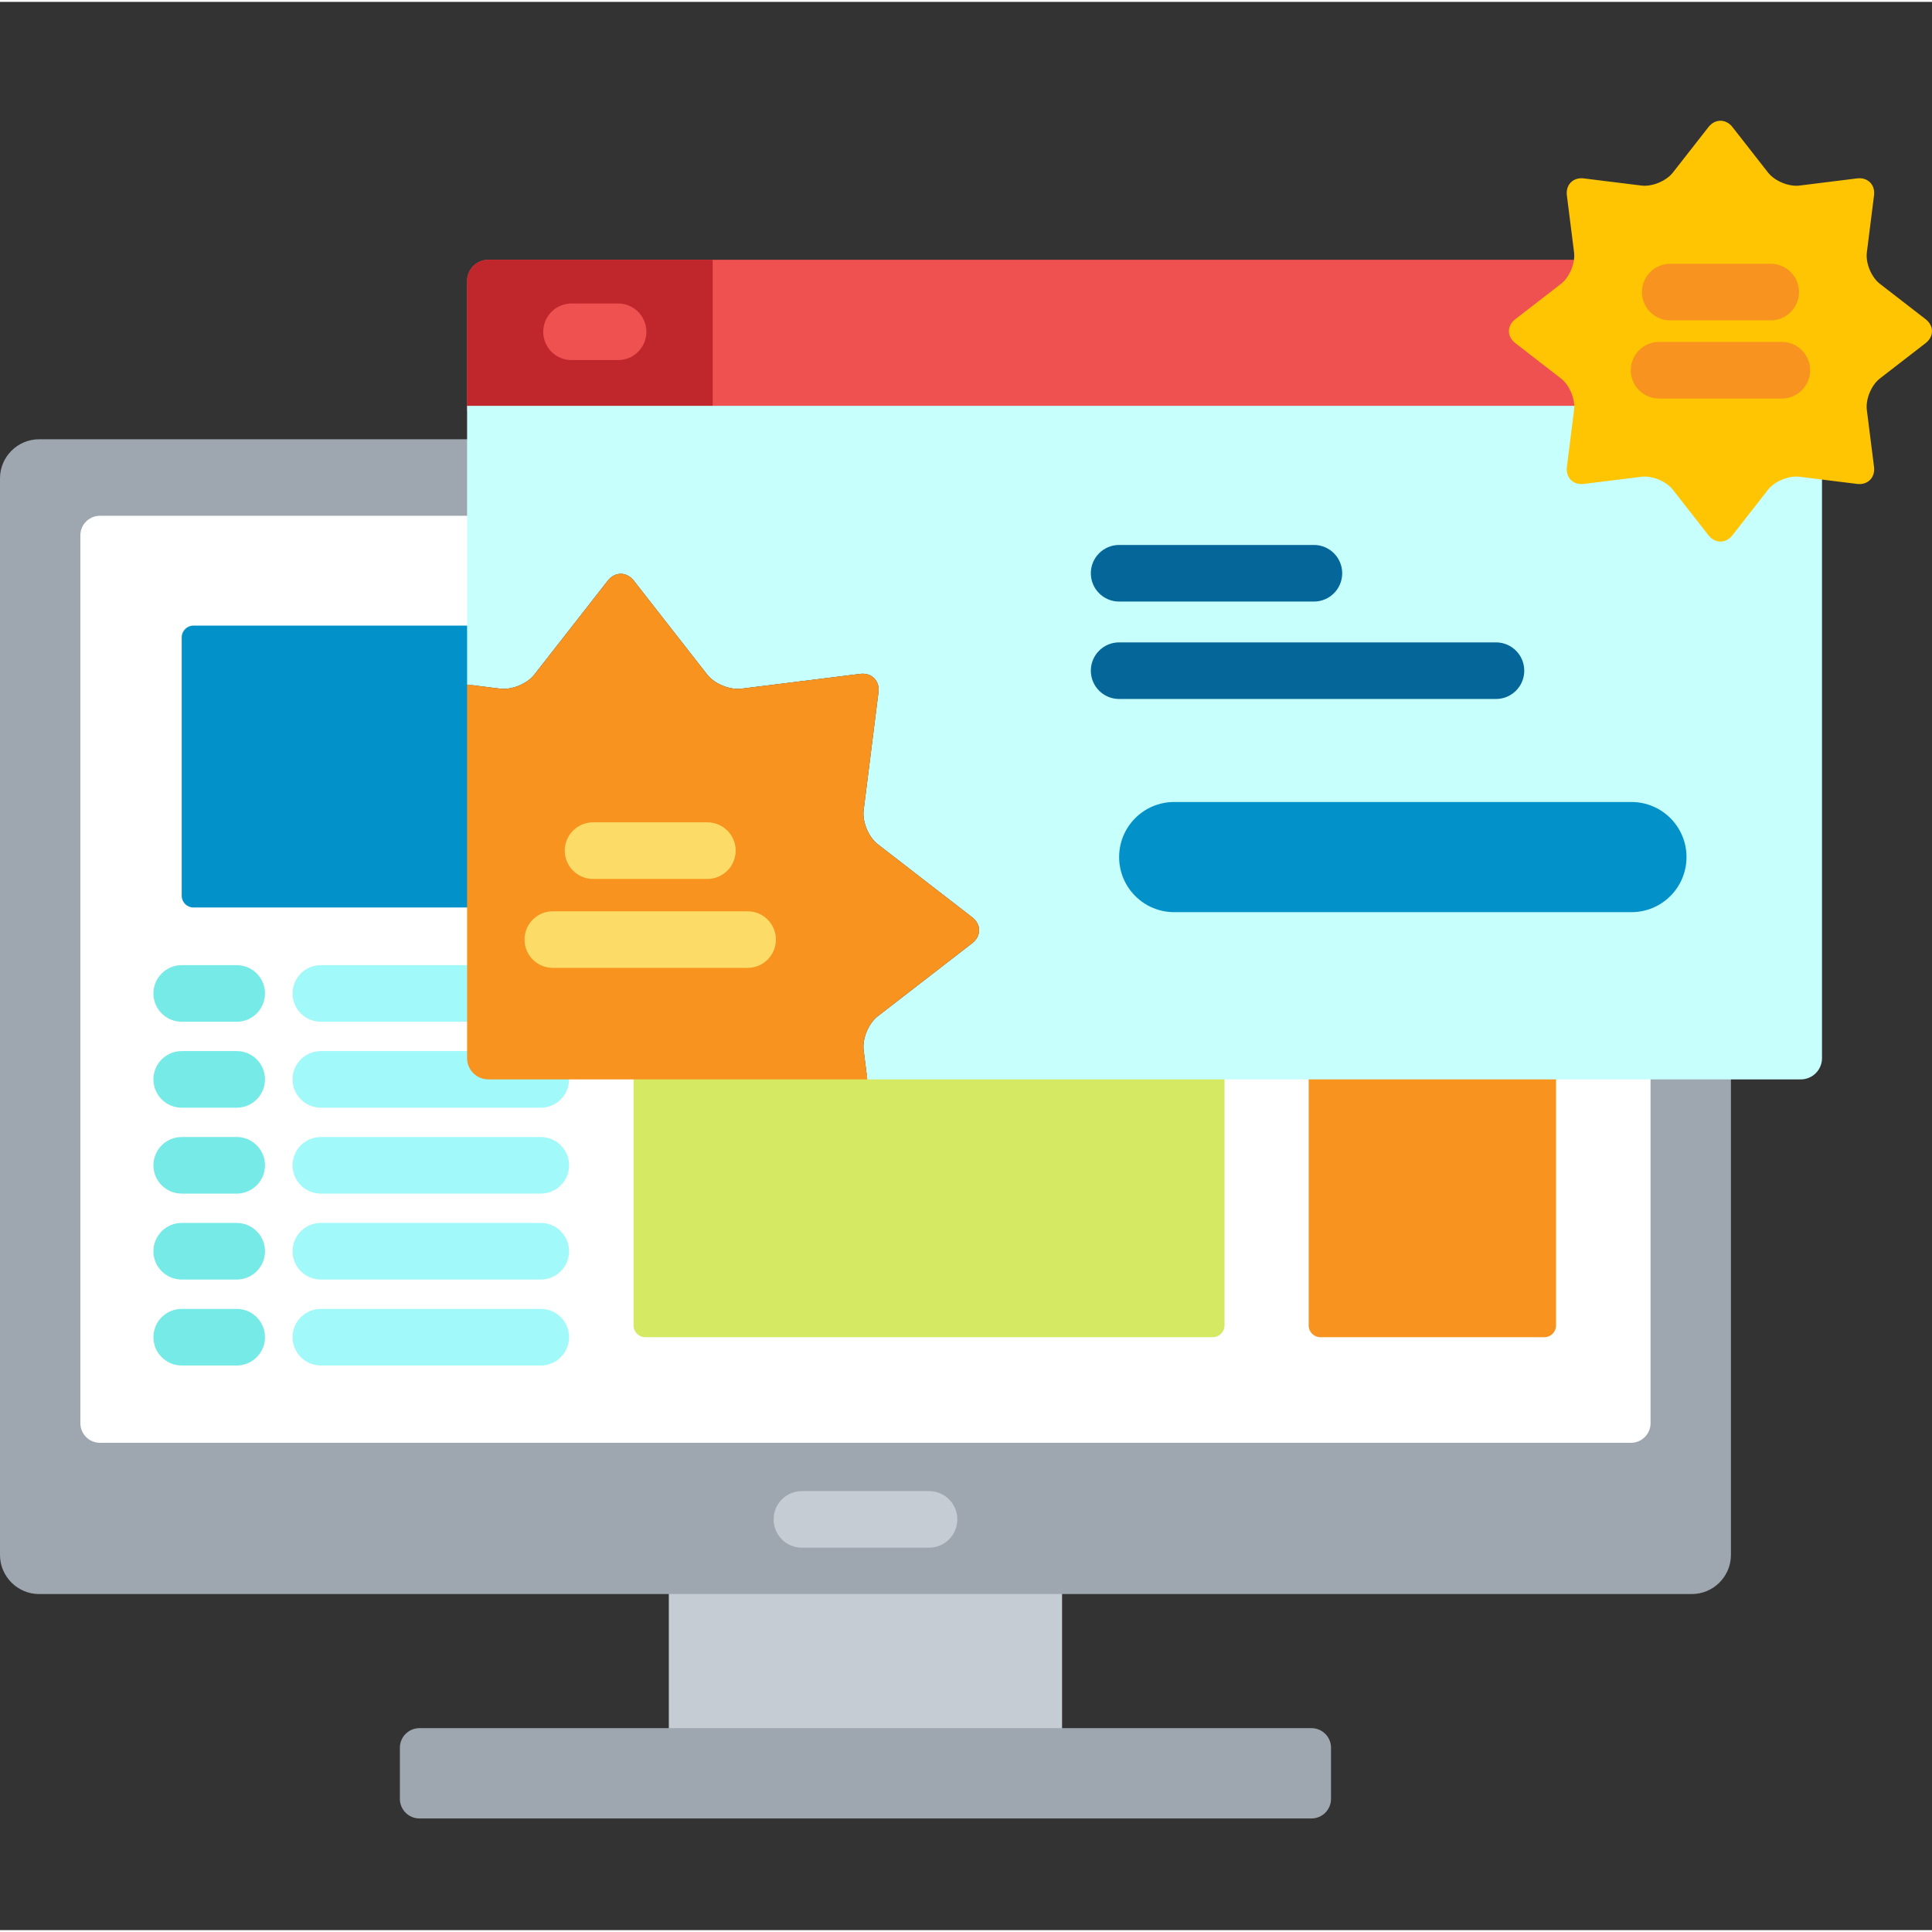 <svg height="511pt" viewBox="0 -31 512 511" width="511pt" xmlns="http://www.w3.org/2000/svg"><rect x="0" y="-31" width="512" height="511" fill="#333333" stroke="none"/><path d="m177.246 389.484h104.215v38.039h-104.215zm0 0" fill="#c5ccd3"/><path d="m129.395 253.547c-2.543 0-4.613-2.07-4.613-4.613v-164.023h-114.43c-5.695 0-10.352 4.66-10.352 10.355v285.32c0 5.691 4.656 10.352 10.352 10.352h438.008c5.691 0 10.352-4.66 10.352-10.352v-127.039zm0 0" fill="#9ea7af"/><path d="m352.734 445.23c0 2.848-2.328 5.18-5.176 5.18h-236.41c-2.844 0-5.176-2.332-5.176-5.18v-13.578c0-2.848 2.332-5.176 5.176-5.176h236.41c2.848 0 5.176 2.328 5.176 5.176zm0 0" fill="#9ea7af"/><path d="m129.395 253.547c-2.543 0-4.613-2.07-4.613-4.613v-143.746h-98.309c-2.848 0-5.176 2.328-5.176 5.176v235.316c0 2.844 2.328 5.176 5.176 5.176h405.766c2.848 0 5.172-2.332 5.172-5.176v-92.133zm0 0" fill="#fff"/><path d="m246.199 378.652h-33.688c-4.145 0-7.5-3.355-7.5-7.5 0-4.141 3.355-7.5 7.5-7.5h33.688c4.145 0 7.5 3.359 7.5 7.5 0 4.145-3.355 7.5-7.5 7.5zm0 0" fill="#c5ccd3"/><path d="m124.781 134.293h-73.52c-1.707 0-3.105 1.398-3.105 3.109v68.488c0 1.707 1.398 3.105 3.105 3.105h73.52zm0 0" fill="#0291c9"/><path d="m346.812 253.547v66.215c0 1.711 1.398 3.109 3.105 3.109h59.352c1.707 0 3.102-1.398 3.102-3.109v-66.215zm0 0" fill="#f7931e"/><path d="m167.895 253.547v66.215c0 1.711 1.395 3.109 3.105 3.109h150.398c1.707 0 3.105-1.398 3.105-3.109v-66.215zm0 0" fill="#d5e962"/><g fill="#75eae7"><path d="m62.727 239.273h-14.57c-4.141 0-7.5-3.359-7.5-7.5 0-4.145 3.359-7.5 7.5-7.5h14.57c4.141 0 7.5 3.355 7.5 7.5 0 4.141-3.359 7.5-7.5 7.5zm0 0"/><path d="m62.727 262.047h-14.57c-4.141 0-7.5-3.359-7.5-7.5 0-4.145 3.359-7.5 7.5-7.5h14.57c4.141 0 7.5 3.355 7.5 7.5 0 4.141-3.359 7.5-7.5 7.5zm0 0"/><path d="m62.727 284.82h-14.57c-4.141 0-7.5-3.355-7.5-7.5 0-4.141 3.359-7.5 7.5-7.5h14.57c4.141 0 7.5 3.359 7.5 7.5 0 4.145-3.359 7.5-7.5 7.5zm0 0"/><path d="m62.727 307.594h-14.57c-4.141 0-7.5-3.355-7.5-7.5 0-4.141 3.359-7.5 7.5-7.5h14.57c4.141 0 7.5 3.359 7.5 7.5 0 4.145-3.359 7.5-7.5 7.5zm0 0"/><path d="m62.727 330.371h-14.57c-4.141 0-7.5-3.359-7.5-7.5 0-4.145 3.359-7.5 7.5-7.5h14.57c4.141 0 7.5 3.355 7.5 7.5 0 4.141-3.359 7.5-7.5 7.5zm0 0"/></g><path d="m124.781 224.273h-39.75c-4.141 0-7.5 3.355-7.5 7.5 0 4.141 3.359 7.5 7.5 7.5h39.75zm0 0" fill="#a2f9f9"/><path d="m129.395 253.547c-2.543 0-4.613-2.07-4.613-4.613v-1.887h-39.75c-4.141 0-7.5 3.355-7.5 7.5 0 4.141 3.359 7.5 7.5 7.5h58.277c4.141 0 7.5-3.359 7.5-7.5 0-.34-.031-.672-.074-1zm0 0" fill="#a2f9f9"/><path d="m143.309 284.82h-58.277c-4.141 0-7.5-3.355-7.5-7.5 0-4.141 3.359-7.5 7.5-7.5h58.277c4.141 0 7.5 3.359 7.5 7.5 0 4.145-3.359 7.5-7.5 7.5zm0 0" fill="#a2f9f9"/><path d="m143.309 307.594h-58.277c-4.141 0-7.5-3.355-7.5-7.5 0-4.141 3.359-7.5 7.5-7.5h58.277c4.141 0 7.5 3.359 7.5 7.5 0 4.145-3.359 7.5-7.5 7.5zm0 0" fill="#a2f9f9"/><path d="m143.309 330.371h-58.277c-4.141 0-7.5-3.359-7.5-7.5 0-4.145 3.359-7.5 7.5-7.5h58.277c4.141 0 7.5 3.355 7.5 7.5 0 4.141-3.359 7.5-7.5 7.5zm0 0" fill="#a2f9f9"/><path d="m418.141 77.238c.402-3.199-1.281-7.25-3.828-9.219l-12.129-9.383c-.84-.648-1.301-1.492-1.301-2.375 0-.883.461-1.73 1.301-2.379l12.129-9.383c2.023-1.566 3.48-4.438 3.801-7.156h-288.719c-3.086 0-5.613 2.523-5.613 5.613v34.496h294.332zm0 0" fill="#ef5050"/><path d="m188.863 37.344h-59.469c-3.086 0-5.613 2.523-5.613 5.613v34.496h65.082zm0 0" fill="#c0272d"/><path d="m477 93.852c-.309-.039-.629-.059-.953-.059-3.043 0-6.527 1.629-8.281 3.871l-9.426 12.055c-.652.84-1.504 1.301-2.398 1.301-.895 0-1.746-.461-2.402-1.301l-9.422-12.055c-1.758-2.242-5.238-3.871-8.281-3.871-.328 0-.645.02-.953.059l-15.273 1.898c-.172.02-.34.031-.504.031-.902 0-1.684-.328-2.207-.918-.551-.625-.785-1.508-.66-2.496l1.902-15.129c.047-.387.062-.785.055-1.191h-294.414v73.863l8.793 1.094c3.062.379 7.125-1.297 9.023-3.73l19.457-24.887c1.898-2.434 5.012-2.434 6.914 0l19.457 24.887c1.898 2.434 5.961 4.109 9.023 3.73l31.488-3.918c3.062-.379 5.254 1.812 4.867 4.879l-3.93 31.258c-.387 3.062 1.297 7.113 3.738 9.004l25.031 19.363c2.441 1.887 2.441 4.977 0 6.867l-25.031 19.359c-2.441 1.891-4.125 5.941-3.738 9.004l.973 7.727h247.391c3.086 0 5.609-2.527 5.609-5.613v-154.355zm0 0" fill="#c7fffd"/><path d="m257.645 211.59-25.031-19.363c-2.441-1.891-4.125-5.941-3.738-9.004l3.93-31.258c.387-3.066-1.805-5.258-4.867-4.879l-31.488 3.918c-3.062.379-7.125-1.297-9.023-3.73l-19.457-24.887c-1.902-2.434-5.016-2.434-6.914 0l-19.457 24.887c-1.898 2.434-5.961 4.109-9.023 3.73l-8.793-1.094v99.023c0 3.086 2.523 5.613 5.613 5.613h100.453l-.973-7.727c-.387-3.062 1.297-7.113 3.738-9.004l25.031-19.363c2.441-1.887 2.441-4.977 0-6.863zm0 0" fill="#f7931e"/><path d="m187.461 201.426h-30.297c-4.141 0-7.5-3.359-7.5-7.5 0-4.145 3.359-7.5 7.5-7.5h30.297c4.141 0 7.5 3.355 7.5 7.5 0 4.141-3.359 7.5-7.5 7.5zm0 0" fill="#fcdb67"/><path d="m198.121 225h-51.617c-4.141 0-7.5-3.359-7.5-7.5 0-4.145 3.359-7.5 7.5-7.5h51.617c4.141 0 7.5 3.355 7.5 7.5 0 4.141-3.359 7.5-7.5 7.5zm0 0" fill="#fcdb67"/><path d="m446.941 195.637c0 8.059-6.531 14.594-14.59 14.594h-121.184c-8.055 0-14.586-6.535-14.586-14.594 0-8.062 6.531-14.598 14.586-14.598h121.184c8.059 0 14.59 6.535 14.59 14.598zm0 0" fill="#0291c9"/><path d="m348.199 127.918h-51.617c-4.141 0-7.5-3.355-7.5-7.5 0-4.141 3.359-7.5 7.5-7.5h51.617c4.141 0 7.5 3.359 7.5 7.5 0 4.145-3.359 7.5-7.5 7.5zm0 0" fill="#046699"/><path d="m396.445 153.738h-99.863c-4.141 0-7.5-3.355-7.5-7.5 0-4.141 3.359-7.5 7.5-7.5h99.863c4.145 0 7.5 3.359 7.5 7.5 0 4.145-3.355 7.5-7.5 7.5zm0 0" fill="#046699"/><path d="m163.801 63.93h-12.34c-4.145 0-7.5-3.359-7.5-7.5 0-4.145 3.355-7.5 7.5-7.5h12.34c4.145 0 7.5 3.355 7.5 7.5 0 4.141-3.355 7.5-7.5 7.5zm0 0" fill="#ef5050"/><path d="m452.754 2.184c1.75-2.246 4.621-2.246 6.375 0l9.426 12.051c1.75 2.242 5.496 3.793 8.324 3.441l15.266-1.898c2.824-.352 4.848 1.672 4.492 4.496l-1.902 15.129c-.355 2.828 1.195 6.562 3.445 8.305l12.133 9.387c2.25 1.742 2.25 4.59-.004 6.332l-12.129 9.383c-2.25 1.742-3.801 5.477-3.449 8.305l1.906 15.129c.352 2.828-1.668 4.852-4.492 4.5l-15.27-1.898c-2.824-.355-6.57 1.195-8.324 3.438l-9.422 12.055c-1.754 2.242-4.625 2.242-6.379 0l-9.422-12.055c-1.754-2.242-5.5-3.793-8.324-3.438l-15.27 1.898c-2.824.352-4.844-1.676-4.492-4.5l1.906-15.129c.355-2.828-1.199-6.562-3.449-8.305l-12.129-9.383c-2.254-1.742-2.254-4.59 0-6.332l12.129-9.383c2.25-1.746 3.805-5.48 3.449-8.309l-1.906-15.129c-.352-2.824 1.668-4.848 4.492-4.496l15.27 1.898c2.824.352 6.57-1.195 8.324-3.438zm0 0" fill="#ffc502"/><path d="m469.25 53.402h-26.621c-4.141 0-7.5-3.359-7.5-7.5 0-4.145 3.359-7.5 7.5-7.5h26.621c4.145 0 7.5 3.355 7.5 7.5 0 4.141-3.355 7.5-7.5 7.5zm0 0" fill="#f7931e"/><path d="m472.211 74.117h-32.539c-4.141 0-7.5-3.359-7.5-7.5 0-4.141 3.359-7.5 7.5-7.5h32.539c4.141 0 7.5 3.359 7.5 7.5 0 4.141-3.359 7.5-7.5 7.5zm0 0" fill="#f7931e"/></svg>